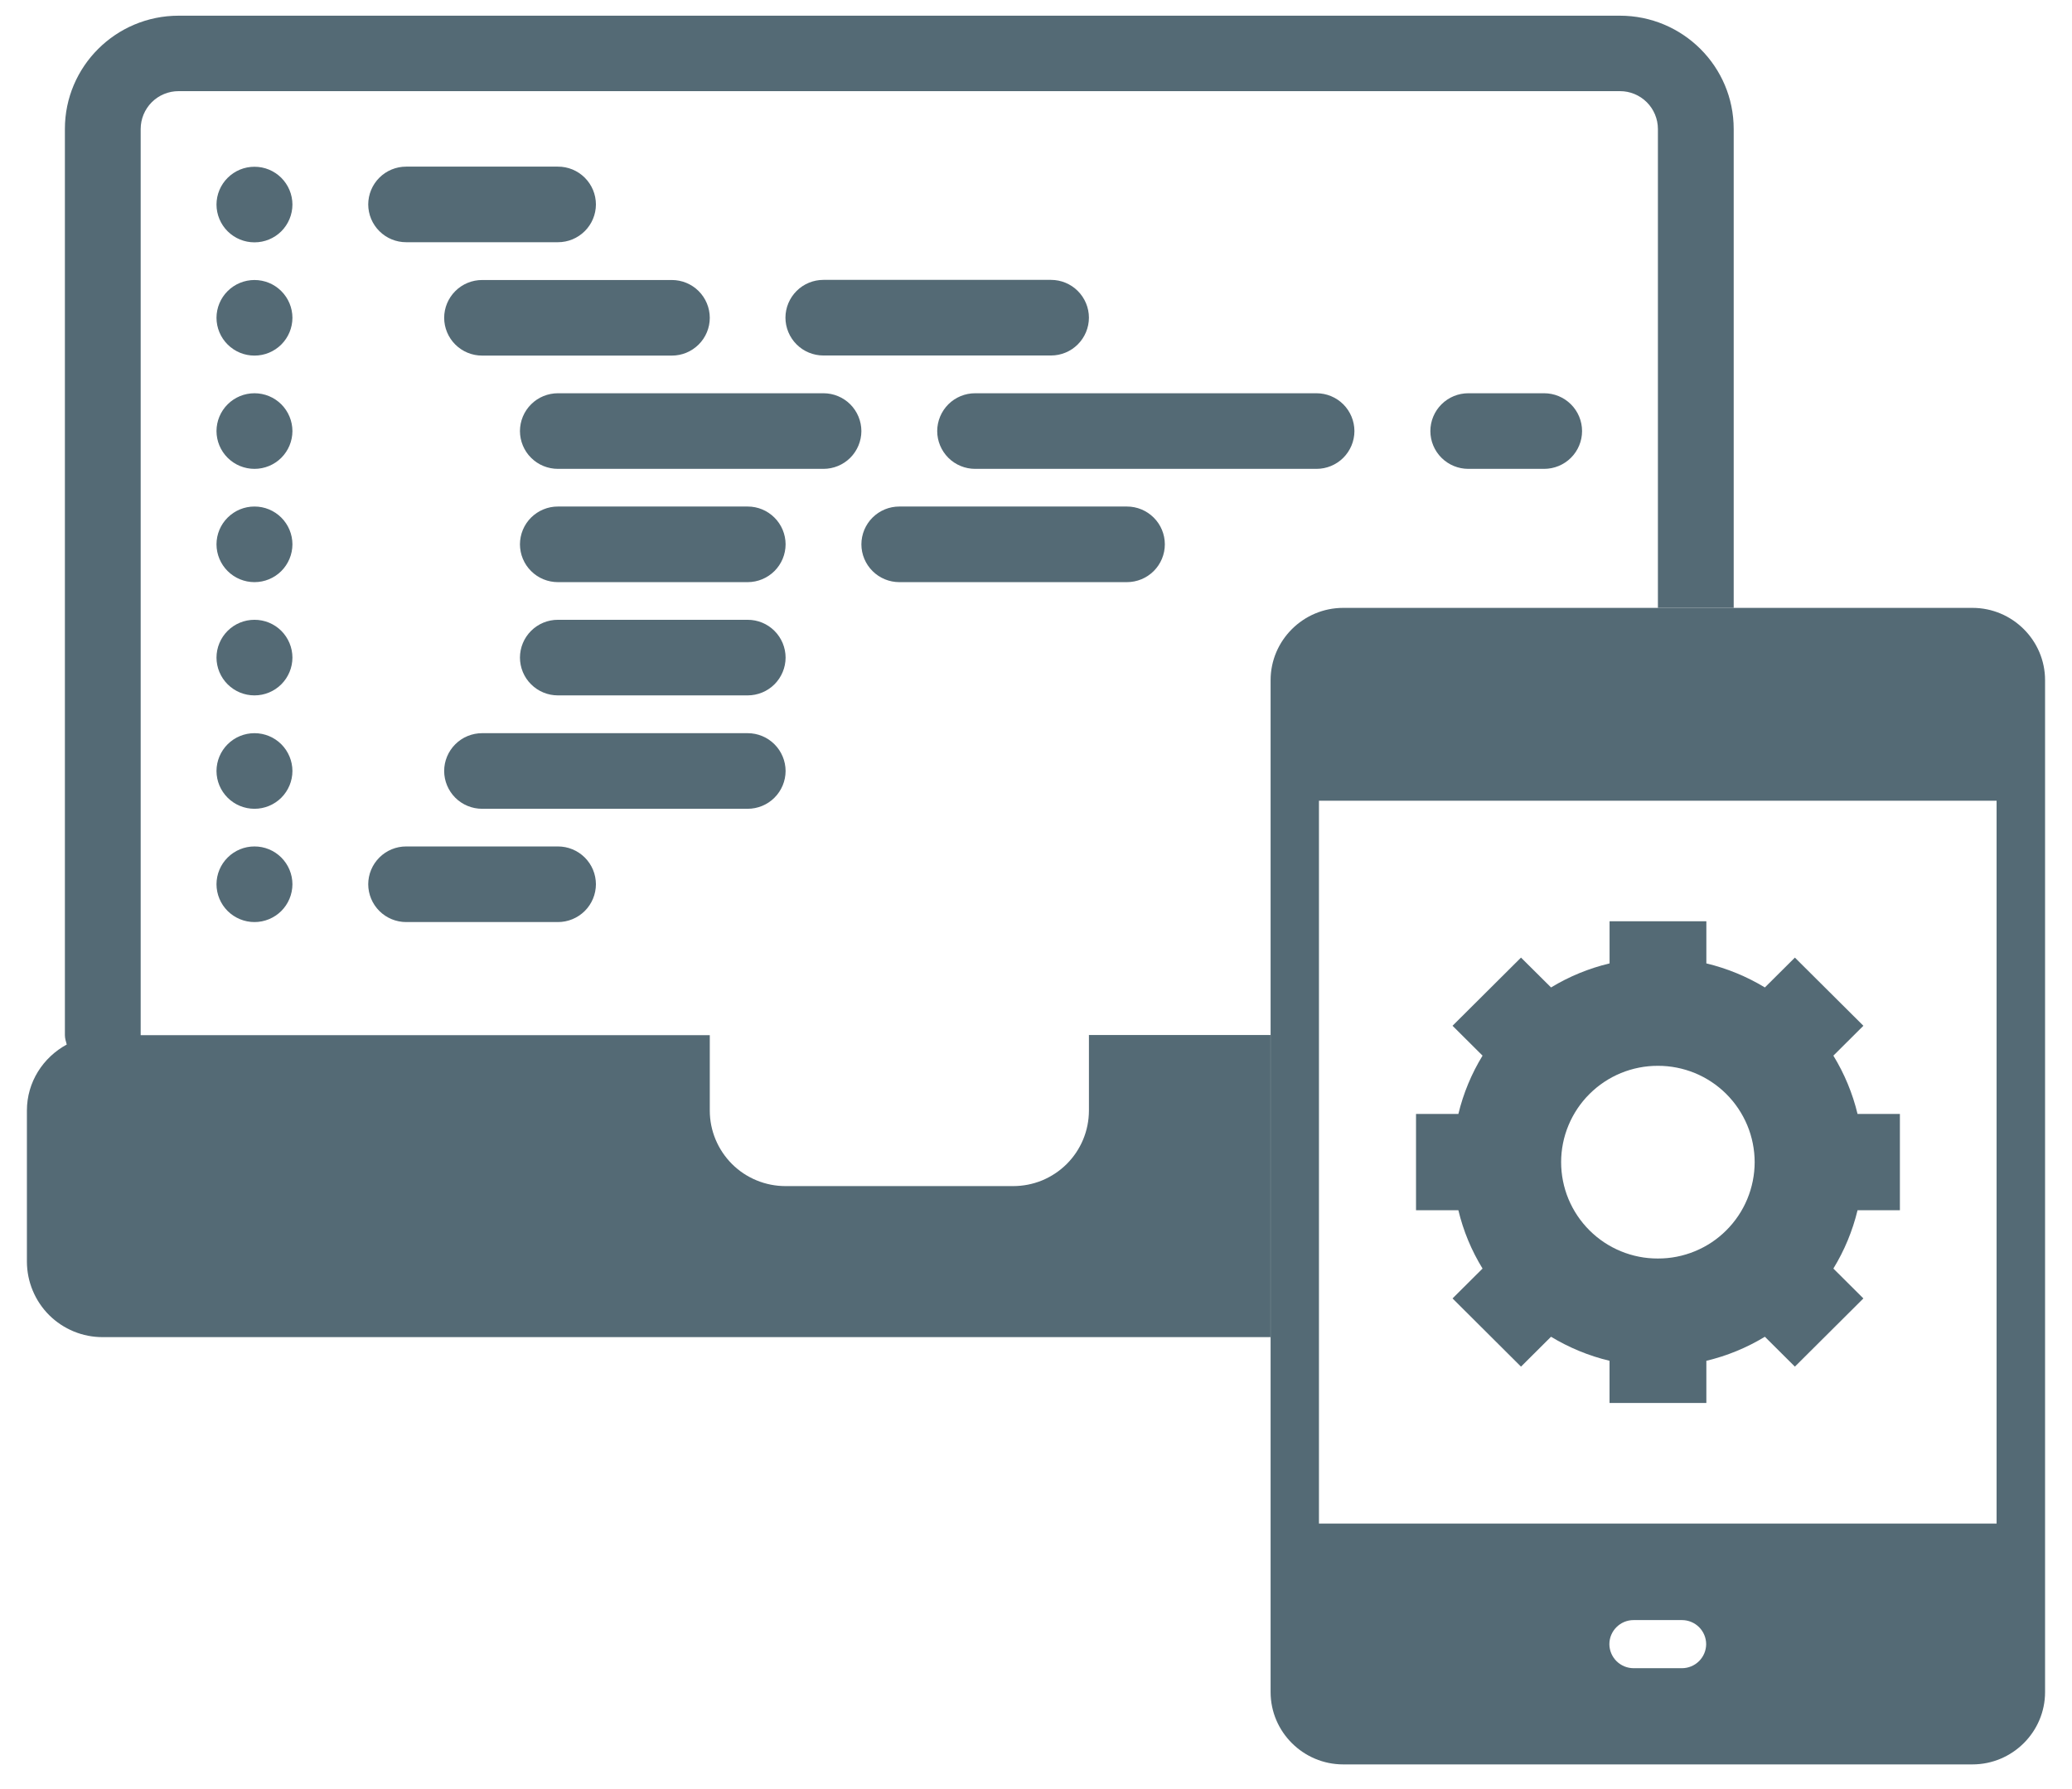 <svg width="66" height="57" viewBox="0 0 66 57" fill="none" xmlns="http://www.w3.org/2000/svg">
<path d="M17.772 26.968H12.939C12.619 26.967 12.311 27.094 12.085 27.32C11.858 27.546 11.73 27.852 11.729 28.172C11.73 28.492 11.858 28.799 12.085 29.025C12.311 29.25 12.619 29.377 12.939 29.377H17.772C18.092 29.377 18.399 29.25 18.626 29.025C18.853 28.799 18.981 28.492 18.982 28.172C18.981 28.014 18.95 27.857 18.889 27.71C18.828 27.564 18.738 27.431 18.626 27.319C18.514 27.208 18.38 27.119 18.234 27.059C18.087 26.998 17.931 26.968 17.772 26.968ZM8.106 5.313C7.786 5.312 7.479 5.439 7.252 5.665C7.025 5.891 6.897 6.197 6.896 6.517C6.897 6.837 7.025 7.144 7.252 7.37C7.479 7.595 7.786 7.722 8.106 7.721C8.426 7.722 8.733 7.595 8.96 7.37C9.186 7.144 9.314 6.837 9.315 6.517C9.314 6.197 9.186 5.891 8.96 5.665C8.733 5.439 8.426 5.312 8.106 5.313ZM8.106 8.921C7.786 8.921 7.479 9.047 7.252 9.273C7.025 9.499 6.897 9.805 6.896 10.125C6.897 10.445 7.025 10.752 7.252 10.977C7.479 11.203 7.786 11.33 8.106 11.329C8.426 11.33 8.733 11.203 8.96 10.977C9.186 10.752 9.314 10.445 9.315 10.125C9.314 9.805 9.186 9.499 8.959 9.273C8.733 9.047 8.426 8.921 8.106 8.921ZM8.106 12.529C7.786 12.529 7.479 12.655 7.252 12.881C7.025 13.107 6.897 13.414 6.896 13.734C6.897 14.054 7.025 14.36 7.252 14.586C7.479 14.812 7.786 14.938 8.106 14.938C8.426 14.938 8.733 14.812 8.96 14.586C9.186 14.36 9.314 14.054 9.315 13.734C9.314 13.414 9.186 13.107 8.96 12.881C8.733 12.655 8.426 12.529 8.106 12.529ZM8.106 16.138C7.786 16.137 7.479 16.264 7.252 16.49C7.025 16.715 6.897 17.022 6.896 17.342C6.897 17.662 7.025 17.969 7.252 18.195C7.479 18.421 7.786 18.547 8.106 18.547C8.426 18.547 8.733 18.421 8.96 18.195C9.186 17.969 9.314 17.662 9.315 17.342C9.314 17.022 9.186 16.715 8.96 16.49C8.733 16.264 8.426 16.137 8.106 16.138ZM8.106 19.747C7.786 19.746 7.479 19.872 7.252 20.098C7.025 20.324 6.897 20.631 6.896 20.951C6.897 21.271 7.025 21.577 7.252 21.803C7.479 22.029 7.786 22.156 8.106 22.155C8.426 22.156 8.733 22.029 8.96 21.803C9.186 21.577 9.314 21.271 9.315 20.951C9.314 20.631 9.186 20.324 8.96 20.098C8.733 19.872 8.426 19.746 8.106 19.747ZM8.106 23.359C7.786 23.359 7.479 23.485 7.252 23.711C7.025 23.937 6.897 24.244 6.896 24.564C6.897 24.884 7.025 25.19 7.252 25.416C7.479 25.642 7.786 25.768 8.106 25.768C8.426 25.768 8.733 25.642 8.96 25.416C9.186 25.19 9.314 24.884 9.315 24.564C9.314 24.244 9.186 23.937 8.96 23.711C8.733 23.485 8.426 23.359 8.106 23.359ZM8.106 26.968C7.786 26.967 7.479 27.094 7.252 27.32C7.025 27.546 6.897 27.852 6.896 28.172C6.897 28.492 7.025 28.799 7.252 29.025C7.479 29.25 7.786 29.377 8.106 29.377C8.426 29.377 8.733 29.25 8.96 29.025C9.186 28.799 9.314 28.492 9.315 28.172C9.314 27.852 9.186 27.546 8.96 27.32C8.733 27.094 8.426 26.967 8.106 26.968ZM12.939 7.717H17.772C18.092 7.718 18.399 7.591 18.626 7.365C18.853 7.14 18.981 6.833 18.982 6.513C18.981 6.354 18.95 6.197 18.889 6.051C18.828 5.905 18.738 5.772 18.626 5.66C18.514 5.548 18.38 5.46 18.234 5.399C18.087 5.339 17.93 5.308 17.771 5.309H12.939C12.619 5.308 12.311 5.435 12.085 5.66C11.858 5.886 11.73 6.193 11.729 6.513C11.73 6.833 11.858 7.14 12.085 7.365C12.311 7.591 12.619 7.718 12.939 7.717ZM14.148 10.125C14.149 10.445 14.277 10.752 14.503 10.977C14.73 11.203 15.037 11.33 15.357 11.329H21.4C21.72 11.33 22.027 11.203 22.254 10.977C22.481 10.752 22.609 10.445 22.609 10.125C22.608 9.805 22.48 9.499 22.254 9.273C22.027 9.047 21.72 8.921 21.4 8.921H15.357C15.037 8.921 14.73 9.047 14.504 9.273C14.277 9.499 14.149 9.805 14.148 10.125ZM26.229 11.326H33.477C33.797 11.326 34.104 11.2 34.33 10.974C34.557 10.748 34.685 10.441 34.686 10.121C34.685 9.801 34.557 9.495 34.33 9.269C34.104 9.043 33.797 8.917 33.477 8.917H26.229C25.909 8.917 25.601 9.043 25.375 9.269C25.148 9.495 25.02 9.801 25.019 10.121C25.02 10.441 25.148 10.748 25.375 10.974C25.601 11.2 25.909 11.326 26.229 11.326ZM23.815 16.138H17.772C17.614 16.137 17.457 16.168 17.31 16.229C17.163 16.289 17.03 16.378 16.918 16.489C16.805 16.601 16.716 16.734 16.655 16.88C16.594 17.027 16.563 17.184 16.562 17.342C16.563 17.501 16.594 17.658 16.655 17.804C16.716 17.95 16.805 18.083 16.918 18.195C17.03 18.307 17.163 18.395 17.31 18.456C17.457 18.516 17.614 18.547 17.772 18.547H23.815C24.135 18.547 24.442 18.42 24.669 18.194C24.895 17.969 25.023 17.662 25.024 17.342C25.023 17.022 24.895 16.715 24.668 16.49C24.442 16.264 24.135 16.137 23.815 16.138ZM35.895 16.138H28.647C28.327 16.137 28.02 16.264 27.793 16.49C27.567 16.715 27.439 17.022 27.438 17.342C27.438 17.501 27.47 17.658 27.531 17.804C27.592 17.95 27.681 18.083 27.794 18.195C27.906 18.307 28.039 18.395 28.186 18.456C28.332 18.516 28.489 18.547 28.648 18.547H35.895C36.215 18.547 36.522 18.421 36.749 18.195C36.976 17.969 37.104 17.662 37.104 17.342C37.104 17.022 36.976 16.715 36.749 16.49C36.522 16.264 36.215 16.137 35.895 16.138ZM26.229 12.529H17.772C17.614 12.529 17.457 12.56 17.31 12.62C17.163 12.68 17.03 12.769 16.918 12.881C16.805 12.993 16.716 13.126 16.655 13.272C16.594 13.418 16.563 13.575 16.562 13.734C16.563 13.892 16.594 14.049 16.655 14.195C16.716 14.342 16.805 14.475 16.918 14.586C17.03 14.698 17.163 14.787 17.31 14.847C17.457 14.907 17.614 14.938 17.772 14.938H26.229C26.549 14.938 26.856 14.812 27.083 14.586C27.309 14.36 27.437 14.053 27.438 13.734C27.437 13.414 27.309 13.107 27.083 12.881C26.856 12.655 26.549 12.529 26.229 12.529ZM41.934 12.529H31.062C30.742 12.529 30.435 12.655 30.208 12.881C29.982 13.107 29.854 13.414 29.853 13.734C29.854 14.054 29.982 14.36 30.208 14.586C30.435 14.812 30.742 14.938 31.062 14.938H41.934C42.254 14.938 42.561 14.812 42.788 14.586C43.014 14.36 43.142 14.054 43.143 13.734C43.142 13.414 43.014 13.107 42.788 12.881C42.561 12.655 42.254 12.529 41.934 12.529ZM49.185 12.529H46.771C46.451 12.529 46.144 12.655 45.917 12.881C45.69 13.107 45.562 13.414 45.562 13.734C45.562 14.054 45.69 14.36 45.917 14.586C46.144 14.812 46.451 14.938 46.771 14.938H49.185C49.505 14.938 49.812 14.812 50.039 14.586C50.266 14.36 50.394 14.054 50.394 13.734C50.394 13.414 50.266 13.107 50.039 12.881C49.812 12.655 49.505 12.529 49.185 12.529ZM23.815 19.747H17.772C17.614 19.746 17.457 19.777 17.31 19.837C17.163 19.898 17.03 19.986 16.918 20.098C16.805 20.21 16.716 20.343 16.655 20.489C16.594 20.635 16.563 20.792 16.562 20.951C16.563 21.109 16.594 21.266 16.655 21.413C16.716 21.559 16.805 21.692 16.918 21.803C17.03 21.915 17.163 22.004 17.31 22.064C17.457 22.125 17.614 22.155 17.772 22.155H23.815C24.135 22.155 24.442 22.029 24.669 21.803C24.895 21.577 25.023 21.271 25.024 20.951C25.023 20.631 24.895 20.324 24.668 20.098C24.442 19.872 24.135 19.746 23.815 19.747ZM23.815 23.359H15.358C15.199 23.359 15.042 23.39 14.896 23.45C14.749 23.51 14.616 23.599 14.504 23.711C14.391 23.823 14.302 23.956 14.241 24.102C14.18 24.248 14.148 24.405 14.148 24.564C14.149 24.884 14.277 25.19 14.503 25.416C14.73 25.642 15.037 25.768 15.357 25.768H23.814C24.134 25.768 24.442 25.642 24.668 25.416C24.895 25.19 25.023 24.884 25.024 24.564C25.023 24.244 24.895 23.937 24.668 23.711C24.442 23.485 24.135 23.359 23.815 23.359ZM60.518 38.559V35.49H59.169C59.011 34.834 58.751 34.208 58.399 33.633L59.355 32.681L57.173 30.509L56.217 31.46C55.639 31.11 55.01 30.852 54.353 30.694V29.352H51.27V30.694C50.613 30.851 49.984 31.109 49.406 31.46L48.449 30.509L46.268 32.681L47.224 33.633C46.872 34.208 46.612 34.835 46.454 35.49H45.105V38.559H46.454C46.611 39.215 46.871 39.842 47.224 40.416L46.268 41.368L48.449 43.541L49.405 42.589C49.977 42.934 50.602 43.196 51.269 43.355V44.698H54.353V43.355C55.011 43.198 55.639 42.94 56.217 42.589L57.173 43.541L59.355 41.368L58.399 40.416C58.751 39.841 59.01 39.215 59.169 38.559H60.518ZM52.809 40.096C52.405 40.098 52.005 40.019 51.631 39.865C51.258 39.712 50.918 39.486 50.632 39.201C50.345 38.915 50.118 38.577 49.962 38.204C49.807 37.831 49.727 37.431 49.727 37.026C49.727 36.622 49.807 36.222 49.963 35.849C50.118 35.477 50.345 35.138 50.632 34.853C50.918 34.568 51.258 34.342 51.631 34.188C52.005 34.035 52.405 33.956 52.809 33.957C53.213 33.956 53.614 34.035 53.987 34.188C54.361 34.342 54.7 34.568 54.987 34.853C55.273 35.138 55.5 35.477 55.656 35.85C55.811 36.222 55.891 36.623 55.892 37.026C55.891 37.431 55.811 37.831 55.656 38.203C55.501 38.577 55.273 38.915 54.987 39.2C54.701 39.486 54.361 39.712 53.987 39.865C53.614 40.019 53.213 40.098 52.809 40.096Z" fill="#546A75"/>
<path d="M62.829 19.367H42.786C41.513 19.367 40.473 20.403 40.473 21.67V53.911C40.473 55.178 41.513 56.214 42.786 56.214H62.829C64.102 56.214 65.142 55.178 65.142 53.911V21.67C65.142 20.403 64.102 19.367 62.829 19.367ZM53.577 53.149H52.034C51.831 53.148 51.636 53.068 51.491 52.924C51.347 52.78 51.265 52.586 51.264 52.382C51.264 51.961 51.611 51.616 52.033 51.616H53.577C53.78 51.616 53.975 51.697 54.12 51.84C54.264 51.984 54.346 52.179 54.347 52.382C54.346 52.586 54.264 52.78 54.12 52.924C53.975 53.068 53.78 53.148 53.577 53.149ZM63.598 48.541H42.013V25.511H63.598V48.541Z" fill="#546A75"/>
<path d="M34.686 32.98V35.384C34.685 35.701 34.623 36.014 34.501 36.306C34.379 36.598 34.201 36.864 33.977 37.087C33.752 37.31 33.486 37.487 33.194 37.608C32.901 37.728 32.587 37.789 32.271 37.789H25.023C24.707 37.789 24.393 37.728 24.101 37.607C23.808 37.487 23.542 37.31 23.318 37.087C23.094 36.863 22.916 36.598 22.794 36.306C22.672 36.014 22.609 35.701 22.609 35.384V32.981H4.481V4.108C4.482 3.788 4.61 3.481 4.836 3.255C5.063 3.03 5.37 2.903 5.69 2.904H51.6C51.92 2.903 52.227 3.03 52.454 3.255C52.681 3.481 52.809 3.788 52.81 4.108V19.367H55.224V4.109C55.224 2.117 53.6 0.5 51.6 0.5H5.69C3.69 0.5 2.067 2.117 2.067 4.109V32.98C2.067 33.086 2.1 33.182 2.126 33.279C1.373 33.688 0.857 34.471 0.857 35.384V40.197C0.858 40.514 0.921 40.827 1.043 41.119C1.164 41.411 1.342 41.676 1.566 41.9C1.791 42.123 2.057 42.3 2.349 42.42C2.642 42.541 2.955 42.602 3.272 42.601H40.47V32.976H34.681L34.686 32.98Z" fill="#546A75"/>
</svg>
